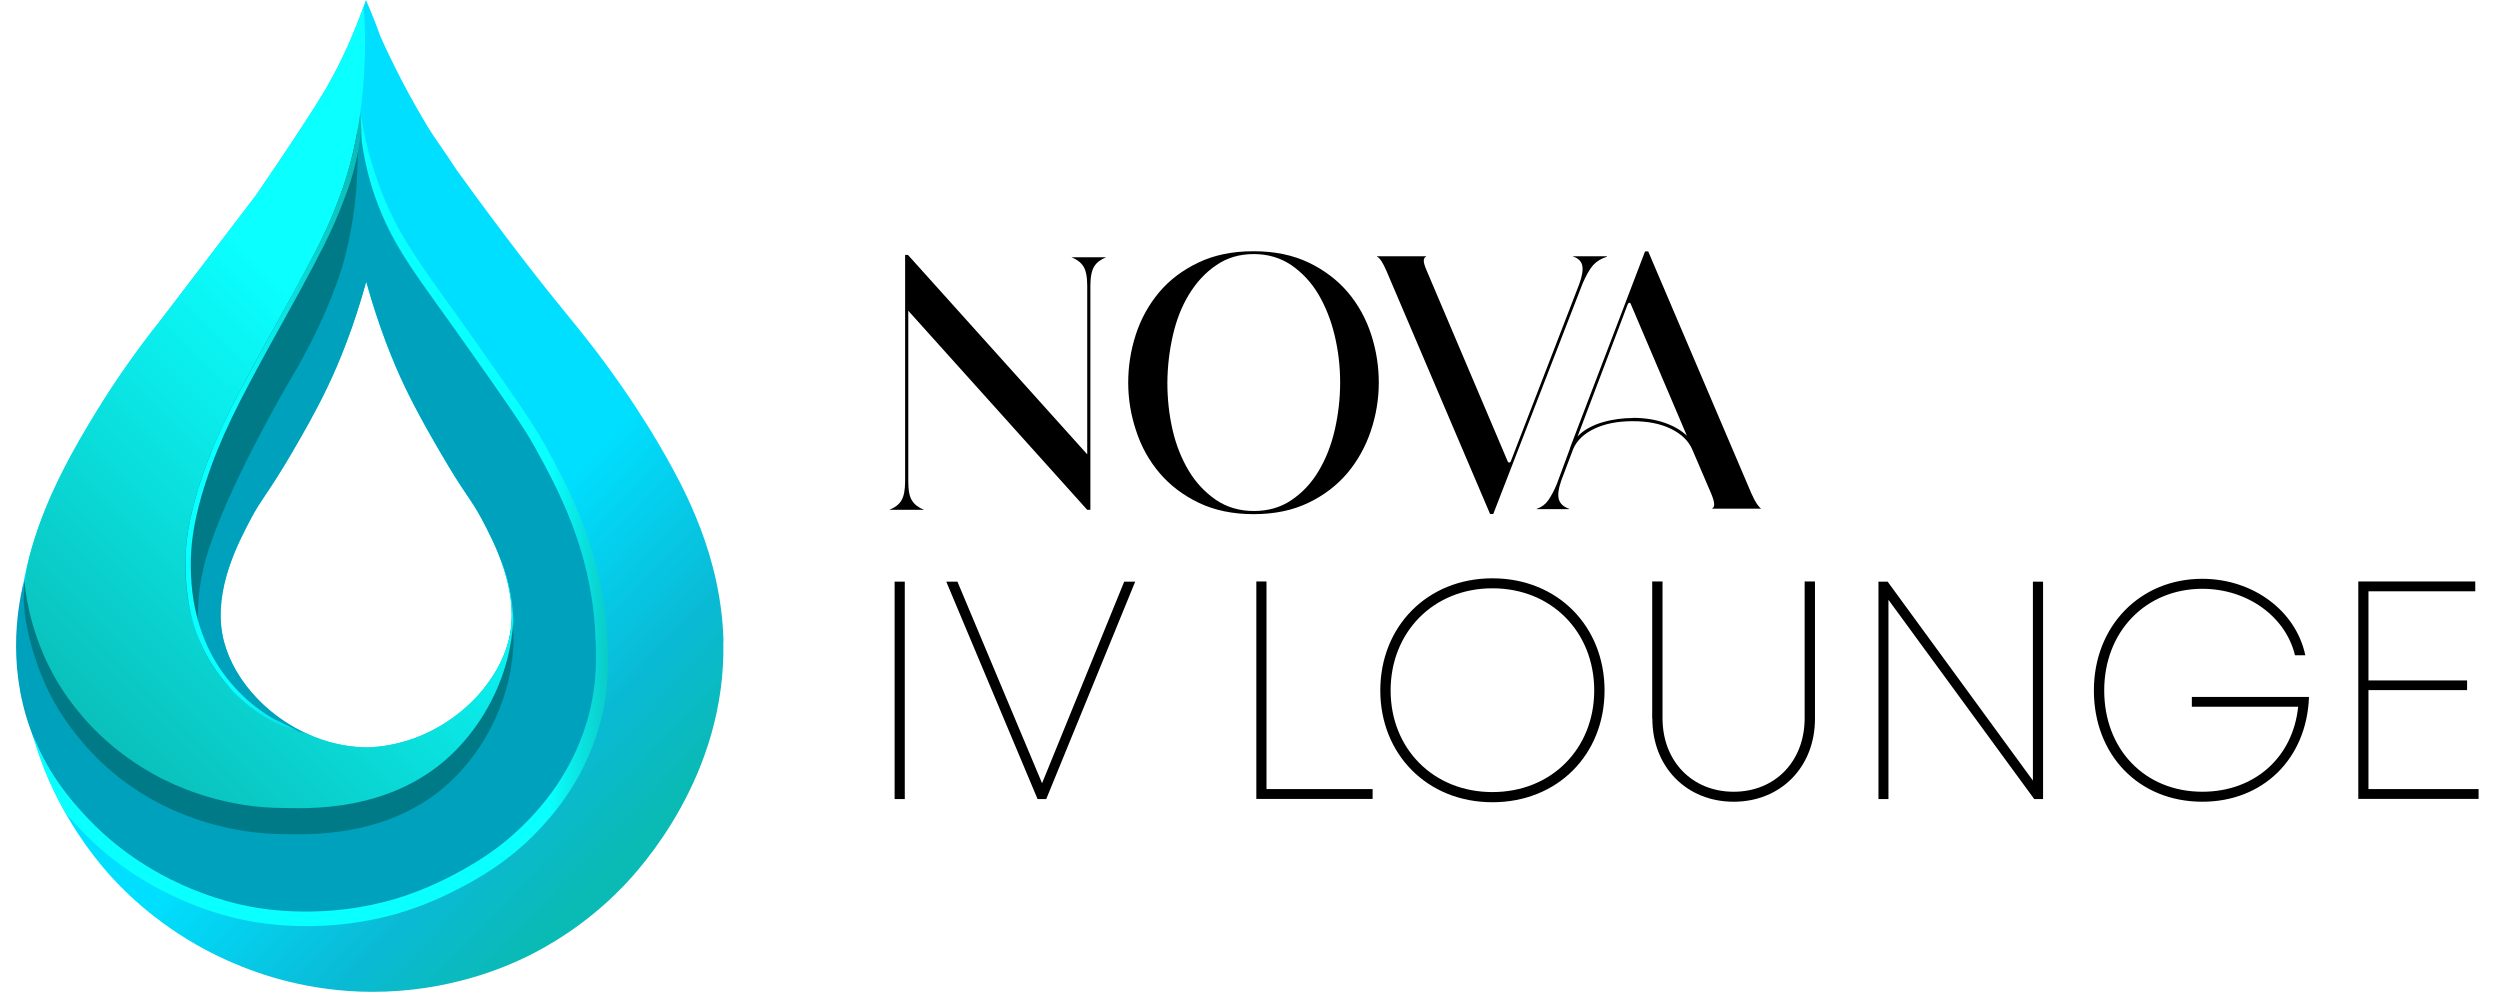 <?xml version="1.0" encoding="UTF-8"?>
<svg id="Layer_1" xmlns="http://www.w3.org/2000/svg" xmlns:xlink="http://www.w3.org/1999/xlink" version="1.1" width="150px" height="60px" viewBox="0 0 150 60.02">
  <!-- Generator: Adobe Illustrator 29.6.0, SVG Export Plug-In . SVG Version: 2.1.1 Build 207)  -->
  <defs>
    <linearGradient id="linear-gradient" x1="8.23" y1="20.49" x2="38.68" y2="49.86" gradientUnits="userSpaceOnUse">
      <stop offset=".57" stop-color="#00dfff"/>
      <stop offset=".84" stop-color="#0abad5"/>
      <stop offset="1" stop-color="#0abab5"/>
    </linearGradient>
    <linearGradient id="linear-gradient1" x1="31.21" y1="31.2" x2="37.68" y2="31.2" gradientUnits="userSpaceOnUse">
      <stop offset=".27" stop-color="#0affff"/>
      <stop offset="1" stop-color="#0abab5"/>
    </linearGradient>
    <linearGradient id="linear-gradient2" x1="31.36" y1="16.13" x2="2.79" y2="44.7" xlink:href="#linear-gradient1"/>
    <linearGradient id="linear-gradient3" x1="11.1" y1="25.35" x2="21.66" y2="25.35" xlink:href="#linear-gradient1"/>
    <linearGradient id="linear-gradient4" x1="22.03" y1="9.38" x2="22.03" y2="9.38" gradientUnits="userSpaceOnUse">
      <stop offset="0" stop-color="#00b2db"/>
      <stop offset=".62" stop-color="#00a6be"/>
      <stop offset=".96" stop-color="#0a89b6"/>
    </linearGradient>
  </defs>
  <g>
    <path d="M43.4,38.52c-.12-5.14-2.37-9.19-3.5-11.2-.48-.86-1.44-2.45-2.65-4.19-1.42-2.04-2.6-3.46-3.12-4.1-1.53-1.86-3.76-4.69-6.75-8.83-.37-.57-.68-1.03-.9-1.34-.35-.51-.69-.98-1.14-1.77,0,0,0,0,0,0-.54-.92-1.08-1.9-1.6-2.94-.22-.44-.43-.87-.63-1.3-.1-.23-.2-.45-.31-.68-.16-.46-.34-.93-.54-1.41-.11-.26-.21-.51-.32-.76-.06.17-.14.39-.24.66,0,0-.02.06-.04.11-.41,1.07-.79,1.93-.79,1.93-.15.33-.35.77-.61,1.29,0,0-.34.66-.75,1.38-.55.93-2.06,3.27-4.16,6.33-1.9,2.49-3.81,4.99-5.71,7.48-1.62,2.03-2.85,3.86-3.75,5.31-1.72,2.77-3.02,5.31-3.81,7.75-.6,1.84-.79,3.25-.86,3.81-.06.48-.12,1.18-.13,2.03,0,.22-.01,1.49.19,3,.42,3.03,1.52,5.51,1.72,5.95,1.38,3.04,3.12,5.02,3.78,5.73.94,1.01,3.25,3.31,6.98,4.95,1.86.82,4.81,1.81,8.53,1.82,4.66.01,8.07-1.51,9.32-2.12,1.18-.58,3.5-1.86,5.75-4.19,1.04-1.08,6.21-6.66,6.03-14.71ZM30.59,38.04c-.61,3.37-4.29,6.73-8.64,6.82-4.35-.08-8.04-3.45-8.64-6.82-.49-2.73.96-5.48,1.72-6.92.64-1.22,1-1.46,2.48-3.99.64-1.1,1.37-2.36,2.1-3.88.73-1.52,1.59-3.64,2.34-6.35.75,2.7,1.61,4.83,2.34,6.35.73,1.52,1.46,2.78,2.1,3.88,1.47,2.54,1.83,2.77,2.48,3.99.76,1.44,2.21,4.19,1.72,6.92Z" fill="url(#linear-gradient)"/>
    <path d="M25.34,43.51" fill="#ec1e24" opacity=".39"/>
    <path d="M30.7,47.9" fill="#2e3191"/>
    <path d="M35.69,37.73c-.3-4.81-2.23-8.39-3.61-10.89-.67-1.22-1.77-2.78-3.97-5.9-3.1-4.41-4.59-6.06-5.65-9.21-.6-1.79-.73-3.33-.83-4.34-.02.65-.7,1.18-.7,2.13l.03.42s-1.98.86-2.26,2.81c-.33,2.29-2.3,3.67-3.55,6.06-.48.91-1.41,3.39-1.41,3.39-.65,1.17.08,1.34-.46,2.36-.26.48-.25.49-.81,1.55-.34.64-.45.84-.65,1.23,0,0-.36.71-.71,1.43-1.54,3.22.02,7.04.87,9.75.33,1.06.86,1.76,1.34,2.31.88,1.01,3.35,2.7,5.69,3.65-.16-.12-.31-.25-.46-.37-2.74-1.19-4.79-3.62-5.23-6.06-.49-2.73.96-5.48,1.72-6.92.64-1.22,1-1.46,2.48-3.99.64-1.1,1.37-2.36,2.1-3.88.73-1.52,1.59-3.64,2.34-6.35.75,2.7,1.61,4.83,2.34,6.35.73,1.52,1.46,2.78,2.1,3.88,1.47,2.54,1.83,2.77,2.48,3.99.76,1.44,2.21,4.19,1.72,6.92-.2,1.11-.73,2.21-1.51,3.2.08.51.11.93.02,1.12-1.34,3.03-5.03,5.25-5.27,5.39-.17.1-.3.17-.39.22-.58.32-1.49.77-2.64,1.14-4.96,1.55-9.39-.14-10.03-.39-1.19-.48-5.28-2.28-7.7-6.86-1.5-2.86-1.69-5.52-1.69-6.91-.38,1.59-1.05,5.4.68,9.5.92,2.18,2.15,3.57,2.85,4.34,3.9,4.33,8.84,5.4,10.07,5.63.78.15,4.51.8,8.77-.49.59-.18,1.86-.6,3.36-1.39,1.05-.55,2.81-1.5,4.54-3.31.72-.76,2.58-2.74,3.53-5.91.68-2.29.58-4.14.49-5.59Z" fill="#00a1bc"/>
    <path d="M11.9,38.06c-.04-.41-.06-.91-.04-1.47.05-1.75.46-3.11.78-4.02,1.4-4.04,4.46-9.28,5.03-10.25,0,0,1.21-2.01,2.14-4.33.19-.48.43-1.09.69-1.93.08-.26.42-1.41.66-2.99.18-1.19.23-2.09.26-2.84.07-1.44.01-2.32-.02-2.75,0-.07-.05.26-.05.2-.26,1.45-.53,2.08-.6,2.33-.06.19-.3,1-.77,2.17-.59,1.45-1.15,2.56-2.41,4.86-1.05,1.93-1.22,2.21-1.79,3.24-1.85,3.41-2.96,5.47-3.87,8.28-.62,1.91-.83,3.23-.87,4.51-.05,1.57.19,2.7.24,2.94.1.45.26,1.18.63,2.04Z" fill="#007a87"/>
    <path d="M32.65,26.65c-.7-1.27-1.84-2.89-4.12-6.13-3.11-4.42-4.67-6.22-5.86-9.56-.62-1.74-.91-3.22-1.05-4.15.02.59.04,1,.06,1.59.11.88.38,2.2.79,3.33,1.15,3.21,2.66,4.95,5.65,9.21,2.2,3.12,3.29,4.68,3.97,5.9,1.38,2.5,3.31,6.07,3.61,10.89.09,1.45.19,3.3-.49,5.59-.95,3.17-2.8,5.16-3.53,5.91-1.73,1.81-3.49,2.75-4.54,3.31-1.5.79-2.77,1.21-3.36,1.39-4.27,1.29-7.99.64-8.77.49-1.22-.23-6.17-1.3-10.07-5.63-.7-.77-1.93-2.16-2.85-4.34-.06-.13-.11-.26-.16-.4.45,1.58.96,2.72,1.09,3,.28.62.58,1.2.88,1.73.21.25.41.47.57.65,4.05,4.5,9.18,5.61,10.45,5.85.81.15,4.68.83,9.11-.51.61-.18,1.93-.62,3.49-1.44,1.09-.57,2.92-1.56,4.71-3.43.75-.79,2.68-2.84,3.66-6.14.71-2.37.61-4.3.51-5.8-.31-5-2.31-8.7-3.74-11.3Z" fill="url(#linear-gradient1)"/>
    <path d="M30.06,33.68s0,.01,0,.02c.47,1.3.8,2.82.53,4.34-.61,3.37-4.29,6.73-8.64,6.82-1.26-.02-2.46-.33-3.54-.82-.65-.16-1.38-.39-2.18-.8-.33-.17-1.93-1.04-3.25-2.91-1.13-1.6-1.48-3.12-1.64-3.86-.05-.24-.28-1.36-.24-2.94.04-1.29.26-2.6.87-4.51.91-2.81,2.01-4.87,3.87-8.28.56-1.03.74-1.31,1.79-3.24,1.25-2.3,1.82-3.41,2.41-4.86.47-1.16.71-1.97.77-2.17.09-.29.47-1.58.74-3.36.2-1.34.26-2.34.3-3.19.08-1.62.02-2.6-.02-3.09-.01-.16-.03-.3-.04-.4-.26.73-.57,1.5-.92,2.29-.2.45-.4.88-.61,1.29,0,0-.34.66-.75,1.38-.55.93-2.06,3.27-4.16,6.33-1.9,2.49-3.81,4.99-5.71,7.48-1.62,2.03-2.85,3.86-3.75,5.31-1.47,2.38-2.88,4.84-3.81,7.75-.44,1.35-.76,2.75-.61,4.39.08.92.29,1.71.42,2.17.43,1.6,1.02,2.75,1.26,3.18.32.59,1.21,2.14,2.88,3.71.42.39,1.47,1.33,2.99,2.19,3.5,1.97,6.89,2.03,7.53,2.03,1.27,0,6.44.03,10.19-3.89,2.06-2.16,3.47-4.56,3.68-5.39.86-3.4.04-5.92-.35-6.97Z" fill="url(#linear-gradient2)"/>
    <path d="M16.56,43.23c-.33-.17-1.93-1.04-3.25-2.91-1.13-1.6-1.48-3.12-1.64-3.86-.05-.24-.28-1.36-.24-2.94.04-1.29.26-2.6.87-4.51.91-2.81,2.01-4.87,3.87-8.28.56-1.03.74-1.31,1.79-3.24,1.25-2.3,1.82-3.41,2.41-4.86.36-.9.59-1.52.77-2.17.3-1.05.44-1.96.52-2.62-.02-.36-.04-.72-.06-1.07-.12.9-.33,2.11-.74,3.53-.02.07-.04.13-.05.17-.02.05-.04.14-.08.27-.26.81-.5,1.42-.69,1.89,0,0,0,0,0,0-.13.32-.26.62-.39.92-.02.04-.04.09-.06.13-.08.17-.16.34-.24.52-.15.31-.31.63-.48.97-.05.1-.1.2-.16.3-.3.57-.65,1.22-1.08,2.01-.1.18-.19.35-.27.5-.17.31-.31.56-.43.79-.02.04-.04.07-.06.11-.43.78-.63,1.13-1.02,1.84-1.56,2.87-2.6,4.79-3.43,7.01-.15.41-.3.83-.44,1.27-.08.24-.15.47-.21.69s-.12.43-.18.64c-.27,1.03-.4,1.88-.46,2.7-.01.16-.02.32-.02.49,0,.1,0,.19,0,.28-.01,1.39.19,2.39.24,2.65,0,0,0,0,0,0,.16.74.5,2.25,1.64,3.86,1.32,1.87,2.92,2.73,3.25,2.91.54.28,1.06.48,1.54.63.06.01.12.03.19.06,0,0,0,0,0,0l-1.41-.69Z" fill="url(#linear-gradient3)"/>
    <path d="M30.44,39.49c-.21.85-.92,3.26-3.02,5.45-3.82,3.99-9.35,3.56-10.64,3.55-.66,0-4.1-.06-7.67-2.07-1.55-.87-2.62-1.83-3.05-2.23-1.7-1.6-2.61-3.18-2.93-3.78-.24-.44-.84-1.61-1.28-3.24-.13-.47-.34-1.46-.42-2.4,0,0,0-.02,0-.02-.04.51-.05,1.22,0,1.78.08.94.3,1.74.42,2.21.44,1.63,1.04,2.8,1.28,3.24.32.6,1.23,2.18,2.93,3.78.43.4,1.49,1.36,3.05,2.23,3.57,2,7.01,2.06,7.67,2.07,1.29,0,6.82.44,10.64-3.55,2.1-2.19,2.8-4.61,3.02-5.45.35-1.38.41-2.65.34-3.76-.04.69-.15,1.43-.34,2.19Z" fill="#007a87"/>
  </g>
  <path d="M25.55,7.83" opacity=".48"/>
  <path d="M22.03,9.38" fill="url(#linear-gradient4)"/>
  <g>
    <path d="M66.37,15.44c-.33.13-.57.31-.72.55s-.23.63-.23,1.16v13.45h-.19l-10.74-11.95v10.24c0,.54.07.93.23,1.16.15.24.39.42.72.55h-2.09c.33-.13.57-.31.72-.55s.23-.63.23-1.16v-13.59h.17l10.76,11.97v-10.12c0-.54-.08-.93-.23-1.16-.15-.24-.39-.42-.72-.55h2.09Z"/>
    <path d="M75.23,15.08c1.25,0,2.35.23,3.29.68s1.73,1.05,2.35,1.78,1.09,1.58,1.4,2.53c.31.95.46,1.92.46,2.9s-.16,1.95-.48,2.9c-.32.95-.79,1.79-1.41,2.53-.63.74-1.4,1.33-2.34,1.78-.93.45-2.03.68-3.28.68s-2.35-.23-3.29-.68c-.94-.45-1.73-1.05-2.35-1.78-.63-.74-1.1-1.58-1.41-2.53-.32-.95-.48-1.92-.48-2.9s.15-1.95.46-2.9.78-1.79,1.4-2.53c.62-.74,1.41-1.33,2.35-1.78s2.04-.68,3.29-.68h.02ZM75.23,30.67c.87,0,1.63-.22,2.28-.67.65-.44,1.19-1.02,1.62-1.75.43-.72.75-1.54.96-2.46.21-.92.32-1.86.32-2.83s-.11-1.91-.33-2.83c-.22-.92-.55-1.74-.97-2.46-.43-.72-.97-1.3-1.62-1.75-.65-.44-1.4-.67-2.26-.67s-1.61.22-2.26.67c-.65.44-1.19,1.03-1.63,1.75-.44.72-.76,1.54-.97,2.46-.21.92-.32,1.86-.33,2.83,0,.97.1,1.91.31,2.83.21.92.54,1.74.97,2.46.43.72.98,1.3,1.63,1.75.65.44,1.41.67,2.28.67Z"/>
    <path d="M96.42,15.39v.02c-.35.11-.62.28-.82.5-.2.22-.41.59-.63,1.09l-5.37,13.85h-.19l-6.22-14.59c-.21-.49-.4-.78-.57-.86v-.02h2.95v.02c-.1.05-.14.13-.14.25s.05.31.17.58l4.87,11.47s.06.07.07.07c.03,0,.06-.02.1-.05l4.11-10.64c.19-.51.25-.89.19-1.15s-.25-.44-.55-.53v-.02h2.04Z"/>
    <path d="M105.12,29.67c.11.25.21.44.3.57.09.13.17.22.25.29h-2.95c.1-.05.14-.13.14-.26,0-.14-.06-.35-.17-.62l-1.14-2.66c-.22-.52-.65-.94-1.28-1.25-.63-.31-1.4-.46-2.3-.46s-1.67.15-2.3.45c-.63.3-1.06.71-1.28,1.24l-.71,1.88c-.17.49-.22.87-.14,1.13.08.26.29.45.62.56v.02h-1.95v-.02c.29-.1.51-.26.69-.51.17-.25.35-.57.52-.99l.78-2.11s0-.03.01-.04c0,0,.01-.02.01-.04l4.49-11.76h.19l6.22,14.59ZM97.99,25.08c.7,0,1.32.1,1.88.29.55.19,1,.45,1.35.78l-3.37-7.91s-.02-.07-.07-.07c-.03,0-.06.02-.1.07l-3.02,7.96c.19-.21.42-.38.68-.52.26-.14.54-.26.84-.34.3-.09.6-.15.9-.19.3-.04.59-.06.86-.06h.05Z"/>
  </g>
  <g>
    <path d="M53.67,34.91h.61v13.05h-.61v-13.05Z"/>
    <path d="M68.11,34.91l-5.34,13.05h-.52l-5.48-13.05h.67l5.08,12.1,4.93-12.1h.67Z"/>
    <path d="M82.36,47.37v.58h-6.98v-13.05h.61v12.46h6.37Z"/>
    <path d="M82.82,41.44c0-3.83,2.81-6.73,6.73-6.73s6.73,2.89,6.73,6.73-2.81,6.71-6.73,6.71-6.73-2.89-6.73-6.71ZM95.66,41.44c0-3.5-2.55-6.13-6.11-6.13s-6.11,2.65-6.11,6.13,2.55,6.1,6.11,6.1,6.11-2.62,6.11-6.1Z"/>
    <path d="M99.14,43.14v-8.24h.62v8.21c0,2.58,1.78,4.41,4.27,4.41s4.26-1.83,4.26-4.41v-8.21h.62v8.24c0,2.9-2.06,4.98-4.88,4.98s-4.88-2.08-4.88-4.98Z"/>
    <path d="M122.6,34.91v13.05h-.53l-8.75-11.96v11.96h-.6v-13.05h.55l8.72,11.94v-11.94h.6Z"/>
    <path d="M138.56,41.83c-.13,3.71-2.76,6.29-6.4,6.29-3.83,0-6.51-2.82-6.51-6.68s2.77-6.7,6.5-6.7c3.05,0,5.63,1.92,6.19,4.59h-.62c-.56-2.33-2.86-3.99-5.56-3.99-3.4,0-5.89,2.57-5.89,6.1s2.43,6.08,5.89,6.08c3.14,0,5.44-2.07,5.75-5.1h-6.38v-.59h7.03Z"/>
    <path d="M148.74,47.36v.59h-7.22v-13.05h7.02v.59h-6.41v5.35h5.92v.58h-5.92v5.94h6.61Z"/>
  </g>
</svg>